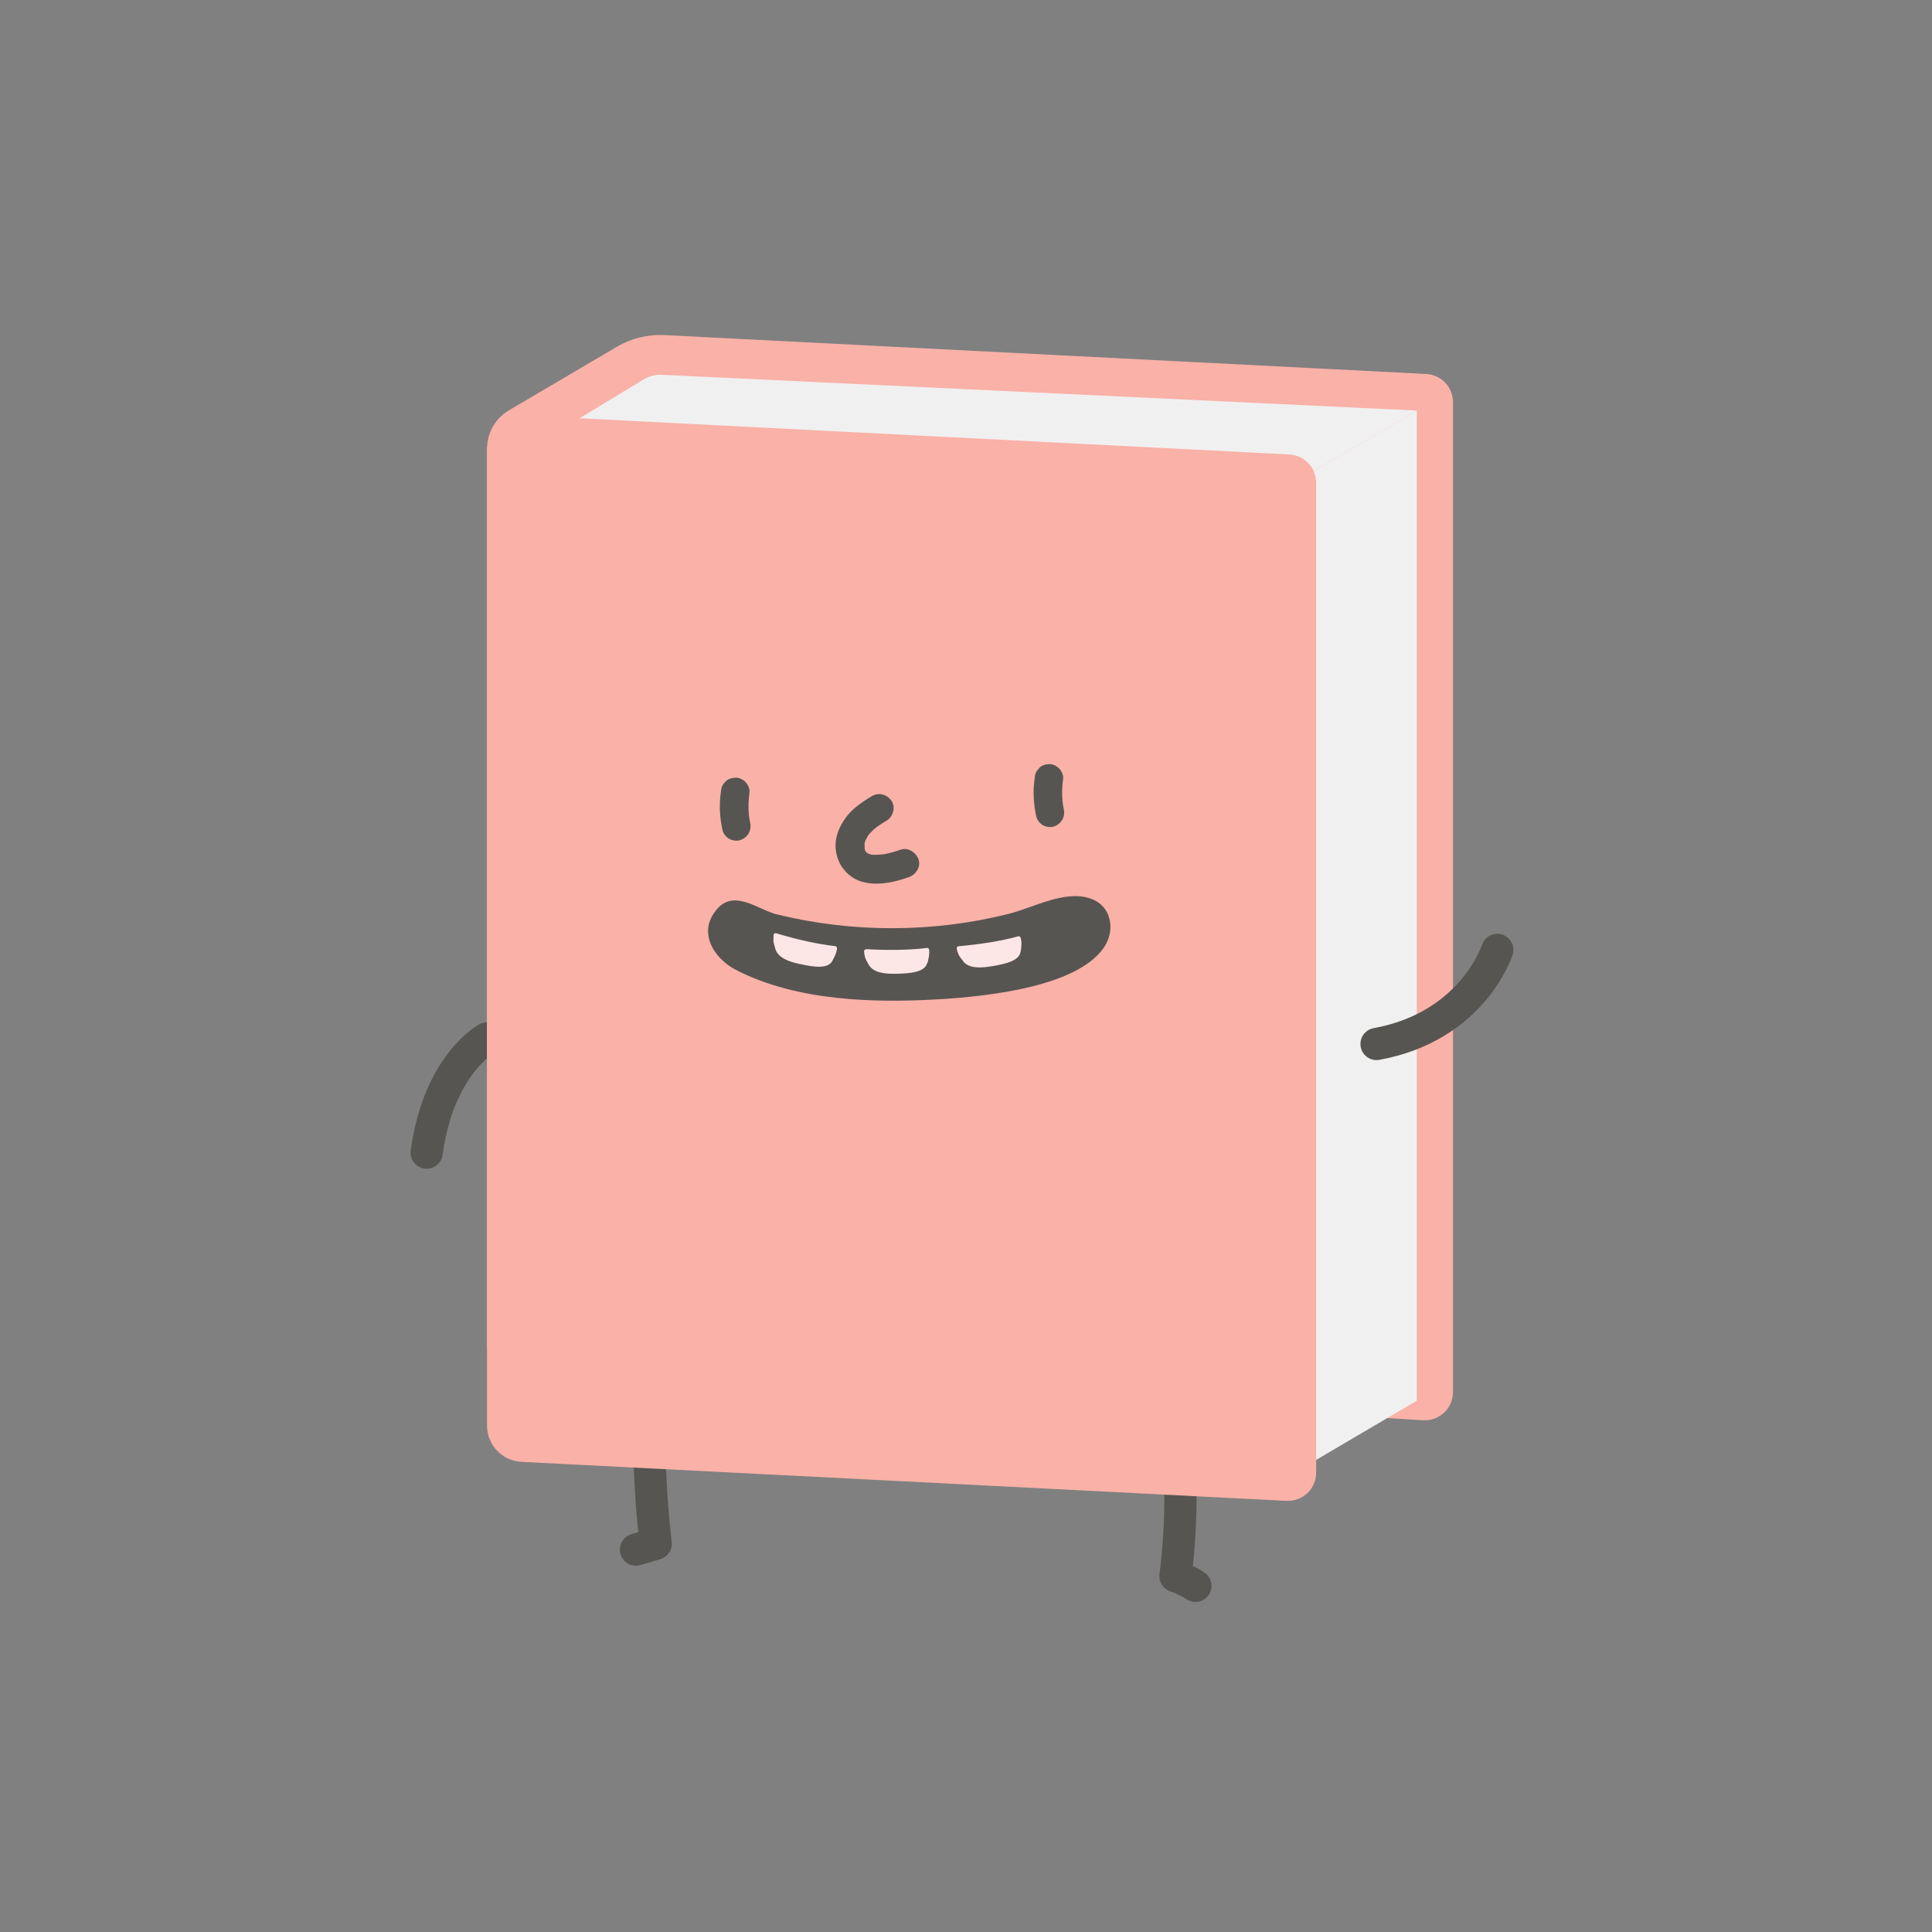 <svg width="240" height="240" viewBox="0 0 240 240" fill="none" xmlns="http://www.w3.org/2000/svg">
<rect x="0" y="0" width="240" height="240" fill="#808080" stroke="none"/>
<path d="M81.459 166.278C79.664 178.187 81.459 191.769 81.459 191.769L79 192.5" stroke="#575551" stroke-width="4" stroke-linecap="round" stroke-linejoin="round"/>
<path d="M60.5 129C60.5 129 54.5 132.187 53 143.187" stroke="#575551" stroke-width="4" stroke-linecap="round" stroke-linejoin="round"/>
<path d="M148.5 197C147.5 196.313 146.017 195.783 146.017 195.783C146.017 195.783 147 189 146.5 181.5" stroke="#575551" stroke-width="4" stroke-linecap="round" stroke-linejoin="round"/>
<path d="M77.932 45.216C79.281 44.423 80.833 44.042 82.396 44.122L177.051 48.952C177.583 48.979 178 49.418 178 49.95V172.937C178 173.513 177.514 173.97 176.939 173.935L63 167V55.716C63 54.653 63.563 53.669 64.479 53.13L77.932 45.216Z" fill="#F9B1A8" stroke="#F9B1A8" stroke-width="5" stroke-linejoin="round"/>
<path d="M159 61L176 51V174L159 184V61Z" fill="#F1F0F0"/>
<path d="M82.219 46.558C81.424 46.52 80.637 46.72 79.956 47.133L64.5 56.5L159 61L176 51L82.219 46.558Z" fill="#F1F0F0"/>
<path d="M63 56.105C63 54.96 63.959 54.049 65.102 54.107L160.051 58.952C160.583 58.979 161 59.418 161 59.95V182.948C161 183.52 160.521 183.976 159.949 183.946L64.898 179.097C63.834 179.043 63 178.164 63 177.099V56.105Z" fill="#F9B1A8" stroke="#F9B1A8" stroke-width="5" stroke-linejoin="round"/>
<path d="M90.525 104.158C90.923 104.405 91.477 104.503 91.879 104.384C92.844 104.098 93.395 103.199 93.191 102.23C93.115 101.908 93.08 101.563 93.025 101.219C92.941 100.225 92.982 99.287 93.106 98.406C93.172 98.036 92.902 97.457 92.625 97.164C92.305 96.832 91.806 96.589 91.4 96.606L91.338 96.609C91.013 96.623 90.488 96.707 90.117 97.09L89.808 97.469C89.656 97.72 89.567 98.009 89.56 98.335C89.322 99.873 89.39 101.458 89.746 103.092C89.825 103.496 90.149 103.93 90.526 104.178L90.525 104.158Z" fill="#575551"/>
<path d="M129.485 102.47C129.883 102.718 130.436 102.796 130.839 102.697C131.804 102.411 132.356 101.511 132.151 100.543C132.076 100.22 132.04 99.876 131.985 99.532C131.901 98.538 131.942 97.599 132.067 96.718C132.131 96.329 131.863 95.77 131.585 95.477C131.265 95.144 130.766 94.901 130.36 94.919L130.299 94.922C129.973 94.936 129.448 95.02 129.098 95.401L128.788 95.781C128.636 96.032 128.547 96.321 128.541 96.647C128.302 98.185 128.371 99.77 128.726 101.404C128.805 101.808 129.129 102.241 129.507 102.49L129.485 102.47Z" fill="#575551"/>
<path d="M108.237 98.931C107.147 99.61 106.018 100.351 105.208 101.384C104.185 102.691 103.678 104.138 103.817 105.476C103.965 107.017 104.753 108.286 106.051 109.085C106.887 109.598 108.038 109.834 109.358 109.756C110.454 109.688 111.644 109.413 112.927 108.95C113.409 108.787 113.799 108.403 114.024 107.945C114.154 107.655 114.277 107.222 114.093 106.721C113.771 105.879 112.807 105.229 111.864 105.555C111.222 105.786 110.538 105.979 109.831 106.111C109.386 106.171 108.979 106.189 108.572 106.186C108.572 106.186 108.491 106.19 108.47 106.19C108.306 106.157 108.143 106.144 107.977 106.09C107.874 106.053 107.79 105.996 107.727 105.958C107.664 105.9 107.622 105.881 107.6 105.841C107.6 105.841 107.558 105.802 107.557 105.782L107.47 105.664L107.423 105.523C107.423 105.523 107.42 105.442 107.419 105.422C107.412 105.259 107.404 105.076 107.397 104.913L107.392 104.791C107.392 104.791 107.446 104.626 107.462 104.544C107.462 104.544 107.46 104.483 107.48 104.482C107.48 104.482 107.498 104.42 107.517 104.399L107.573 104.275C107.629 104.17 107.686 104.066 107.743 103.962C107.781 103.899 107.799 103.858 107.837 103.795C107.837 103.795 107.896 103.731 107.895 103.711C107.992 103.605 108.089 103.499 108.186 103.393C108.264 103.308 108.342 103.223 108.44 103.137L108.616 102.967L108.675 102.924C108.754 102.859 108.852 102.773 108.951 102.708C109.386 102.404 109.821 102.121 110.199 101.901C110.575 101.66 110.862 101.241 110.963 100.748C111.065 100.275 110.983 99.79 110.724 99.455C110.333 98.902 109.731 98.622 109.141 98.648C108.837 98.661 108.535 98.755 108.258 98.93L108.237 98.931Z" fill="#575551"/>
<path d="M137.739 113.842C137.339 112.692 136.424 111.856 135.15 111.52C132.926 110.916 130.422 111.791 128.021 112.648C127.056 112.991 126.132 113.314 125.252 113.537C115.875 115.873 105.985 115.896 96.619 113.612C96.599 113.612 96.051 113.538 94.522 112.829C93.375 112.292 92.327 111.88 91.371 111.857C90.334 111.831 89.428 112.277 88.603 113.559C87.969 114.541 87.8 115.595 88.099 116.701C88.49 118.176 89.758 119.611 91.385 120.465C99.162 124.5 109.092 124.518 115.876 124.175C123.68 123.775 133.705 122.371 137.01 117.873C137.914 116.654 138.175 115.155 137.718 113.841L137.739 113.842Z" fill="#575551"/>
<path d="M99.35 119.748C101.106 120.144 102.861 120.398 103.412 119.351L103.392 119.372C103.668 118.858 103.943 118.324 103.974 117.795C103.972 117.673 103.888 117.532 103.746 117.534C101.626 117.287 99.154 116.761 96.413 115.934C96.332 115.915 96.271 115.917 96.21 115.958C96.15 116 96.09 116.062 96.091 116.123L96.094 116.286L96.095 116.347C96.079 116.571 96.082 116.774 96.086 116.998C96.131 117.201 96.174 117.383 96.239 117.585L96.26 117.646C96.441 118.66 97.368 119.315 99.166 119.711C99.227 119.73 99.289 119.749 99.35 119.748Z" fill="#FDE7E6"/>
<path d="M111.314 120.961C113.124 120.929 114.871 120.776 115.177 119.631L115.217 119.63C115.35 119.058 115.502 118.486 115.412 117.959C115.389 117.837 115.245 117.717 115.123 117.76C113.012 118.021 110.49 118.066 107.618 117.913C107.537 117.935 107.477 117.957 107.416 117.998C107.356 118.04 107.337 118.101 107.338 118.183C107.339 118.223 107.36 118.264 107.361 118.345L107.363 118.406C107.386 118.609 107.431 118.832 107.496 119.035C107.58 119.216 107.665 119.398 107.77 119.579C107.77 119.599 107.812 119.639 107.812 119.639C108.215 120.568 109.26 120.997 111.111 120.965L111.314 120.961Z" fill="#FDE7E6"/>
<path d="M123.16 120.039C124.945 119.743 126.667 119.347 126.789 118.164L126.809 118.144C126.88 117.573 126.951 116.982 126.779 116.476C126.736 116.355 126.592 116.255 126.471 116.319C124.406 116.884 121.931 117.294 119.067 117.548C118.986 117.57 118.925 117.591 118.885 117.653C118.846 117.715 118.847 117.796 118.848 117.857C118.849 117.898 118.87 117.938 118.892 118.019L118.893 118.08C118.958 118.283 119.043 118.485 119.128 118.686L119.128 118.686C119.232 118.868 119.357 119.028 119.482 119.189L119.524 119.229C120.048 120.094 121.151 120.36 122.977 120.063C123.038 120.042 123.099 120.04 123.16 120.039Z" fill="#FDE7E6"/>
<path d="M186 118C186 118 183 127.5 170.998 129.688" stroke="#575551" stroke-width="4" stroke-linecap="round" stroke-linejoin="round"/>
</svg>
